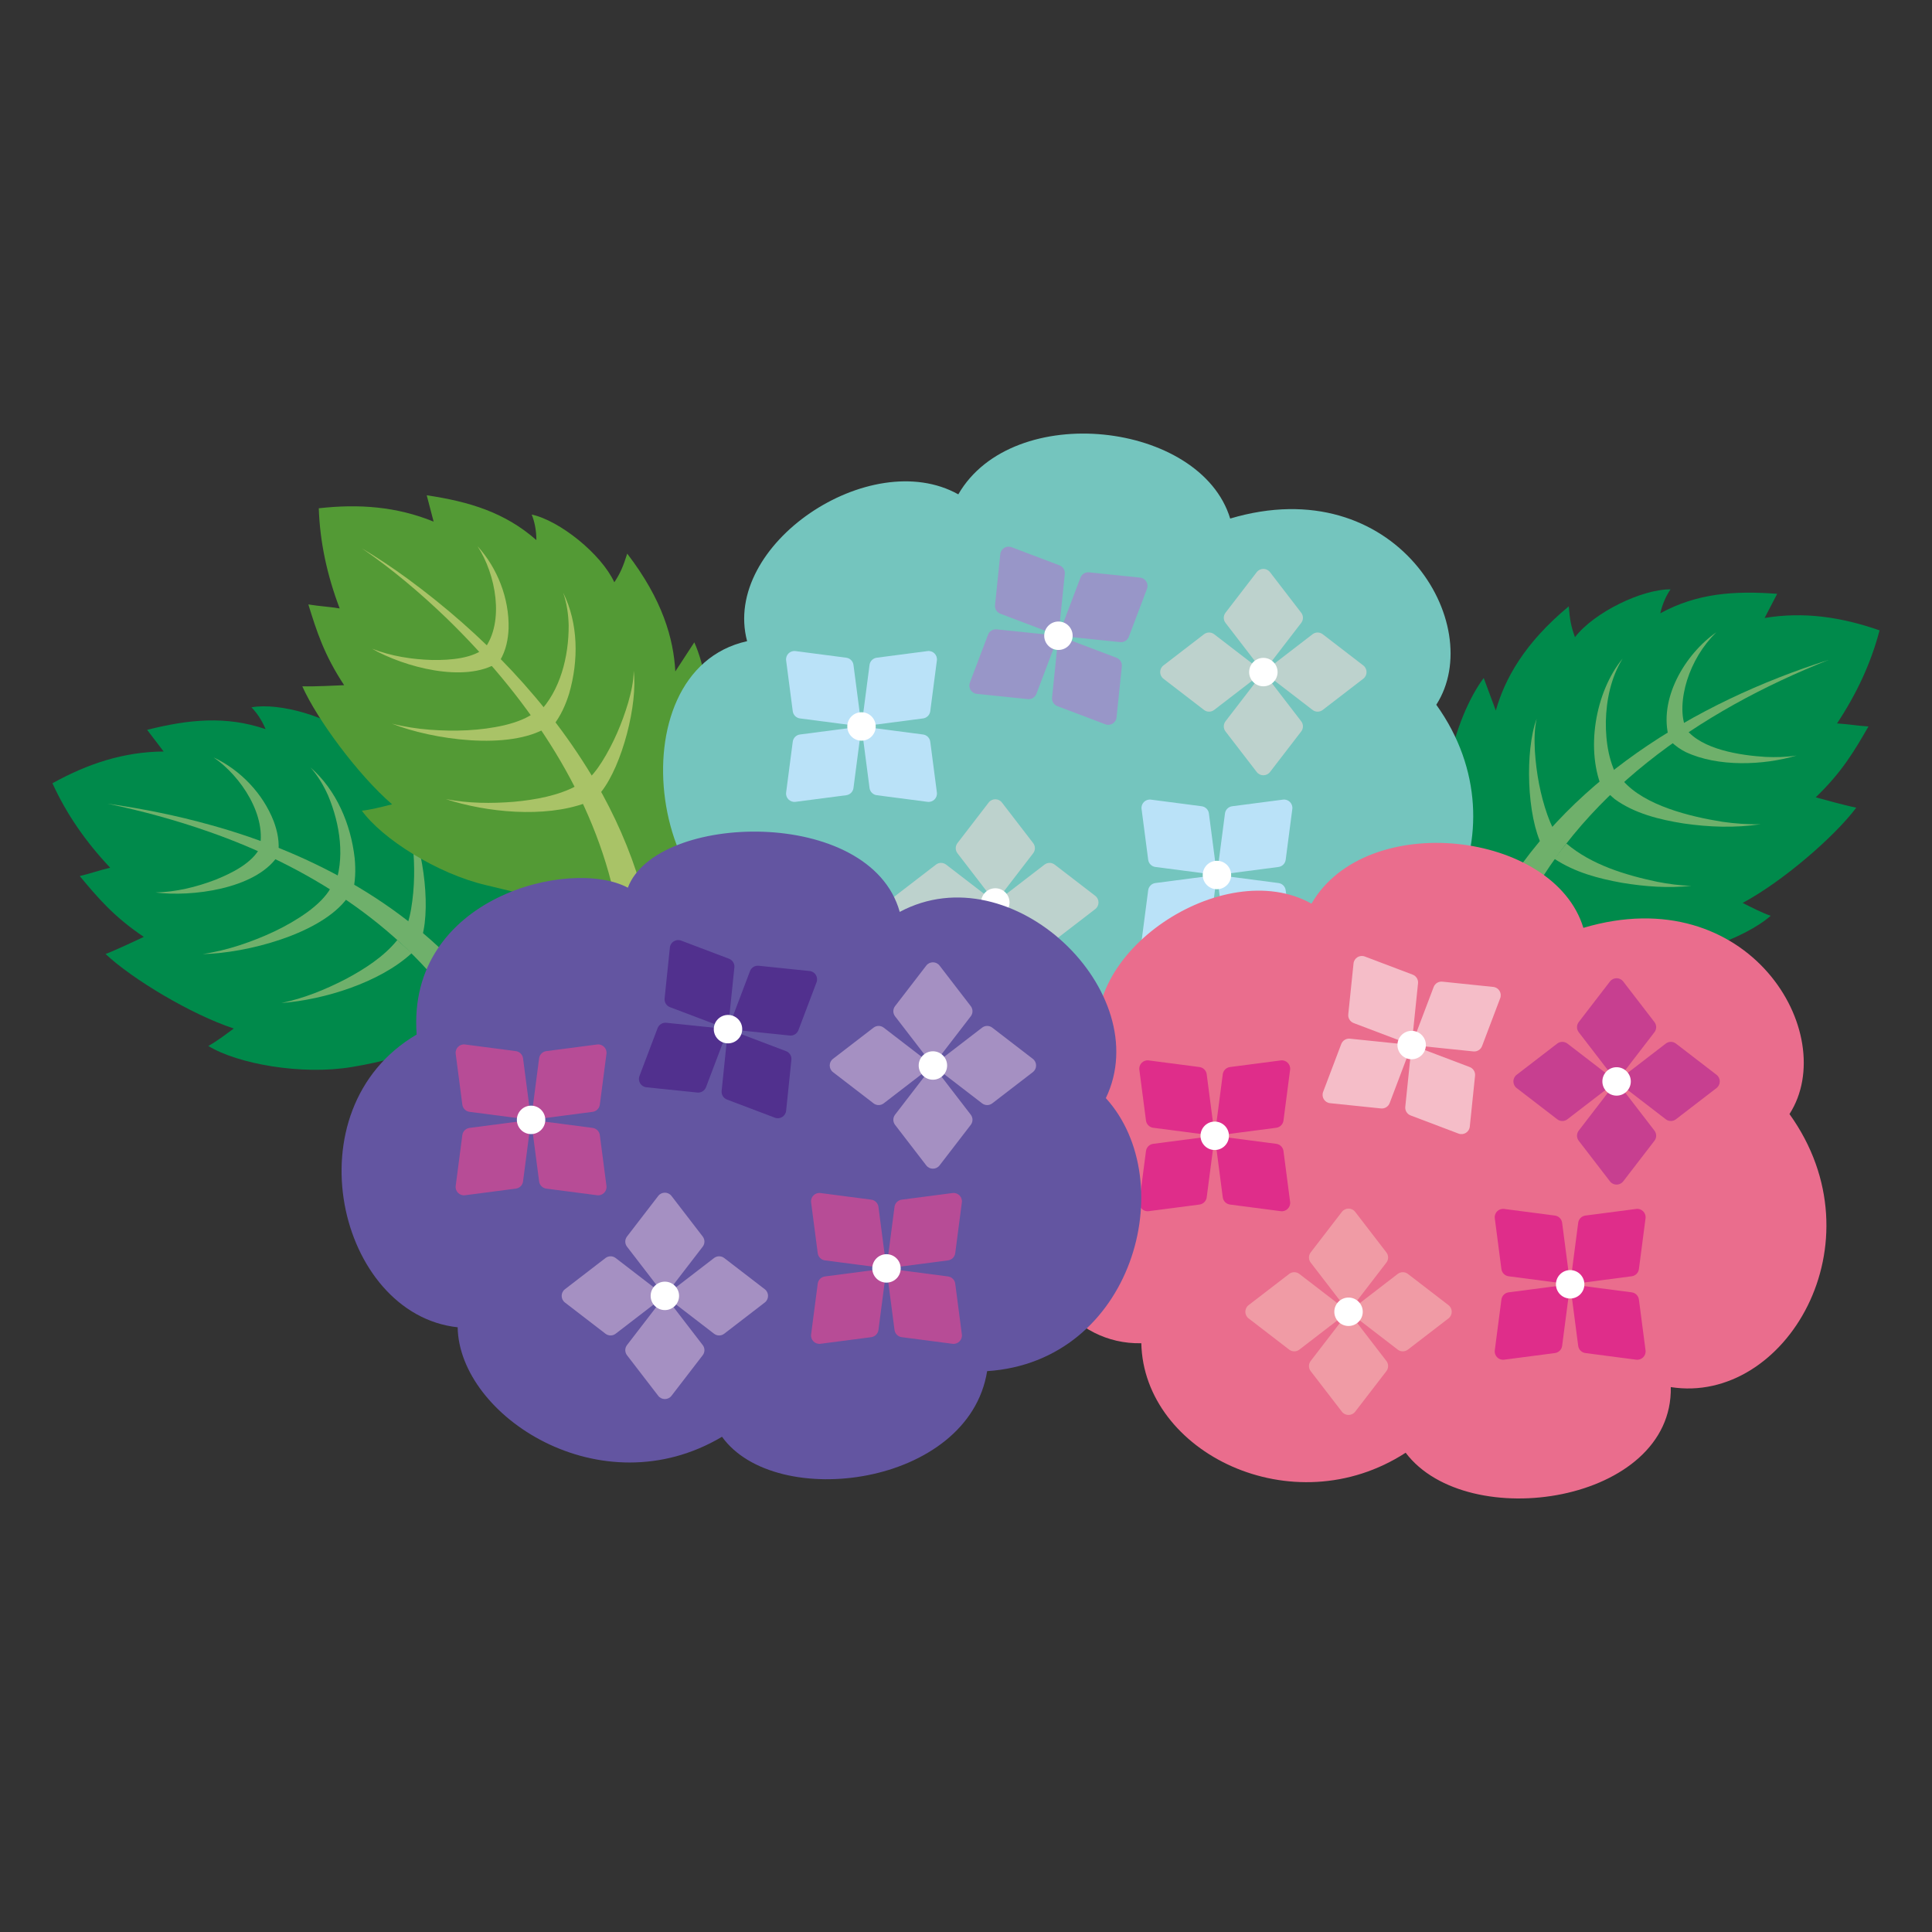 <?xml version="1.0" encoding="UTF-8"?><svg id="_レイヤー_1" xmlns="http://www.w3.org/2000/svg" viewBox="0 0 700 700"><rect x="0" y="0" width="700" height="700" fill="#333333" stroke="none"/><defs><style>.cls-1{fill:#df2d8a;}.cls-2{fill:#6355a1;}.cls-3{fill:#ea6d8d;}.cls-4{fill:#008a4b;}.cls-5{fill:#a590c2;}.cls-6{fill:#a9c367;}.cls-7{fill:#bdd2cd;}.cls-8{fill:#f5bdc8;}.cls-9{fill:#51308e;}.cls-10{fill:#fff;}.cls-11{fill:#539a35;}.cls-12{fill:#b74c96;}.cls-13{fill:#6fb06b;}.cls-14{fill:#9896c8;}.cls-15{fill:#f09ba5;}.cls-16{fill:#c73f90;}.cls-17{fill:#bae2f8;}.cls-18{fill:#74c5be;}</style></defs><path class="cls-4" d="M524.83,308.52c-5.37-18.04,1.8-48.22,12.75-62.87,1.46,3.93,2.92,7.87,4.38,11.8,3.25-11.44,10.27-24.35,26.43-37.76.38,4.51.75,7.14,2.25,11.17,6.93-9.02,24.36-17.44,34.63-17.32-1.48,2.08-2.92,5.15-3.71,8.66,13.32-7.27,26.8-8.22,42.34-7.05-1.52,2.92-3.03,5.84-4.55,8.75,14.26-2.35,27.8-.34,41.65,4.49-3.13,11.91-8.27,22.94-15.41,33.72,4.41.29,6.98.81,11.39,1.1-5.06,8.74-9.5,16.45-19.12,25.67,2.99.79,10,2.81,14.7,3.75-7.89,10.53-26.8,26.85-41.18,34.51,3.78,1.91,7.35,3.72,10.17,4.66-9.34,8.22-31.54,16.26-49.94,16.36-23.13.13-35.03-3.94-46.18-10.58-9.46-5.63-16.21-14.33-20.59-29.04Z"/><path class="cls-13" d="M541.11,329.11c25.46-45.8,72.76-74.51,121.47-90.03-23.52,9.33-46.12,21.46-65.86,37.25-19.46,15.54-36.01,34.94-46.66,57.4,0,0-8.95-4.63-8.95-4.63h0Z"/><path class="cls-13" d="M604.78,267.65c-4.11-14.3,5.8-30.72,17.09-38.57-5.03,4.91-8.6,11.02-10.63,17.44-1.8,5.79-2.66,13.12.04,18.41,0,0-6.51,2.73-6.51,2.73h0Z"/><path class="cls-13" d="M580.89,286.64c-6.62-14.57-2.97-35.9,7.02-48.03-4.22,6.85-5.91,14.93-6.08,22.84-.09,7.42,1.17,15.59,5.19,21.7,0,0-6.13,3.49-6.13,3.49h0Z"/><path class="cls-13" d="M610.75,264.03c5.82,7.56,19.73,9.64,28.99,10.22,3.72.16,7.48.08,11.21-.51-12.04,3.59-28.51,4.21-40.13-1.23-1.91-.96-3.81-2.21-5.49-3.96l5.42-4.52h0Z"/><path class="cls-13" d="M588.01,282.81c7.81,9.08,24.38,13.08,36.08,14.94,4.56.65,9.18,1,13.83.88-9.26,1.4-18.74,1.07-28.03-.29-8.59-1.37-17.67-3.58-24.87-8.82-.54-.45-1.79-1.58-2.32-2.05,0,0,5.31-4.65,5.31-4.65h0Z"/><path class="cls-13" d="M556.75,260.48c-.87,3.91-.83,7.9-.62,11.83.51,7.78,1.95,15.65,4.52,22.95,1.1,3.13,2.8,6.91,5.03,9.18,0,0-5.31,4.64-5.31,4.64-.35-.59-1.2-1.78-1.52-2.35-5.68-10.98-6.36-34.73-2.11-46.26h0Z"/><path class="cls-13" d="M567.53,305.61c9.04,7.71,21.38,11.45,32.95,13.89,4.05.78,8.17,1.35,12.33,1.45-8.34.92-16.82.28-25.11-1.09-8.6-1.55-16.96-3.75-24.51-8.69,0,0,4.35-5.56,4.35-5.56h0Z"/><path class="cls-4" d="M186.53,336.2c2.23-18.69-9.97-47.21-23.26-59.78-.77,4.12-1.54,8.25-2.31,12.37-5.15-10.72-14.26-22.25-32.47-32.72.4,4.51.47,7.17-.32,11.39-8.36-7.71-26.98-13.04-37.07-11.18,1.81,1.79,3.75,4.57,5.13,7.9-14.37-4.9-27.8-3.54-42.92.25,1.99,2.62,3.98,5.24,5.97,7.85-14.45.11-27.45,4.4-40.28,11.51,5.11,11.2,12.05,21.2,20.92,30.6-4.3,1.03-6.74,1.99-11.03,3.02,6.47,7.75,12.16,14.59,23.21,22.04-2.81,1.29-9.37,4.47-13.85,6.2,9.57,9.03,30.98,21.9,46.45,27-3.4,2.52-6.61,4.92-9.23,6.32,10.6,6.51,33.84,10.66,52,7.63,22.81-3.81,33.85-9.84,43.71-18.29,8.37-7.16,13.53-16.88,15.35-32.12Z"/><path class="cls-13" d="M165.95,365.33c-21.65-30.83-55.03-51.67-90.3-63.99-11.95-4.2-24.23-7.54-36.68-10.15,12.6,1.78,25.12,4.31,37.44,7.75,37.27,10.3,72.98,29.77,97.58,60.31,0,0-8.04,6.08-8.04,6.08h0Z"/><path class="cls-13" d="M93.91,307.94c3.11-12.1-6.58-26.74-16.53-33.52,9.65,4.53,17.89,13.03,21.82,23.22,1.31,3.56,2.18,7.51,1.58,11.89l-6.88-1.58h0Z"/><path class="cls-13" d="M120.92,321.78c4.29-10.49,2.3-23.26-2.06-33.59-1.62-3.64-3.69-7.12-6.39-10.15,9.43,8.21,14.64,20.57,16.04,32.91.4,4.27.31,8.72-.95,13.23l-6.64-2.39h0Z"/><path class="cls-13" d="M100.4,310.49c-8.17,11.63-30.94,14.55-44.07,12.87,7.47-.17,14.85-1.97,21.76-4.62,6-2.42,13.4-6.08,16.2-11.78,0,0,6.11,3.53,6.11,3.53h0Z"/><path class="cls-13" d="M125.91,325.28c-9.53,13.17-36.85,20.14-52.52,20.4,4.6-.67,9.1-1.8,13.48-3.22,8.61-2.84,17.12-6.68,24.43-11.93,3.55-2.58,6.83-5.67,8.58-8.92l6.02,3.68h0Z"/><path class="cls-13" d="M146.9,294.28c6.08,10.55,9.36,33.3,6.02,45.11-.22,1.03-.92,2.43-1.33,3.41,0,0-6.02-3.67-6.02-3.67,1.81-2.62,2.85-6.62,3.4-9.9,1.29-7.63,1.38-15.64.55-23.39-.46-3.92-1.1-7.85-2.62-11.56h0Z"/><path class="cls-13" d="M149.18,345.33c-11.59,10.69-31.79,16.91-47.24,18.08,8.11-1.67,15.84-4.82,23.15-8.58,6.91-3.66,14.04-8.23,18.86-14.24,0,0,5.23,4.74,5.23,4.74h0Z"/><path class="cls-11" d="M250.1,296.86c9.23-16.41,8.91-47.42,1.46-64.13-2.29,3.51-4.59,7.03-6.88,10.54-.64-11.88-4.63-26.02-17.43-42.68-1.37,4.32-2.31,6.8-4.67,10.39-4.76-10.33-19.9-22.4-29.94-24.55.98,2.35,1.71,5.66,1.7,9.26-11.38-10.04-24.31-13.94-39.73-16.24.83,3.18,1.67,6.36,2.5,9.54-13.38-5.44-27.03-6.48-41.61-4.83.42,12.3,2.99,24.2,7.57,36.29-4.36-.7-6.98-.75-11.35-1.45,3,9.64,5.63,18.14,12.97,29.26-3.09.11-10.37.53-15.16.41,5.37,12.01,20.2,32.11,32.53,42.76-4.1,1.02-7.99,2.01-10.95,2.3,7.29,10.08,27.16,22.83,45.09,27,22.53,5.24,40.67,11.38,53.02,7.37,10.48-3.4,13.34-17.87,20.86-31.25Z"/><path class="cls-6" d="M222.38,323.45c-8.84-38.44-32.49-72.16-60.54-99.42-9.57-9.21-19.76-17.82-30.73-25.36,5.72,3.42,11.28,7.13,16.67,11.08,27.07,19.89,50.92,44.49,68.02,73.61,6.82,11.76,12.42,24.34,16.34,37.56l-9.76,2.53h0Z"/><path class="cls-6" d="M175.42,235.22c7.51-9.93,4.18-27.26-2.39-37.3,7.18,7.88,11.52,18.9,11.24,29.81-.16,3.79-.87,7.77-3.1,11.58l-5.74-4.1h0Z"/><path class="cls-6" d="M195.05,258.36c7.99-8.04,11.05-20.59,10.99-31.81-.1-3.98-.67-7.99-2-11.83,5.56,11.2,5.62,24.62,2.18,36.54-1.27,4.1-3.06,8.17-5.96,11.85l-5.21-4.76h0Z"/><path class="cls-6" d="M180.43,240.07c-12.01,7.61-34.16,1.56-45.64-5.03,6.96,2.71,14.47,3.88,21.87,4.09,6.47.07,14.71-.47,19.49-4.66,0,0,4.28,5.6,4.28,5.6h0Z"/><path class="cls-6" d="M198.32,263.51c-13.85,8.51-41.76,4.45-56.32-1.32,4.5,1.15,9.09,1.83,13.68,2.2,9.04.68,18.37.4,27.14-1.64,4.27-1.02,8.48-2.61,11.35-4.94l4.15,5.71h0Z"/><path class="cls-6" d="M229.59,242.94c1.56,12.1-4.13,34.32-11.75,43.96-.6.87-1.78,1.89-2.53,2.64,0,0-4.15-5.7-4.15-5.7,2.68-1.72,5.17-5.02,6.94-7.84,4.12-6.55,7.27-13.91,9.49-21.38,1.08-3.79,2-7.68,2.01-11.68h0Z"/><path class="cls-6" d="M212.11,290.96c-14.84,5.43-35.81,3.42-50.56-1.43,8.13,1.57,16.47,1.63,24.67.97,7.79-.73,16.12-2.21,22.88-5.91,0,0,3.01,6.38,3.01,6.38h0Z"/><path class="cls-18" d="M520.4,255.34c18.68-29.12-14.85-85.27-74.68-67.46-10.68-35.18-78.74-43.01-98.51-8.77-31.86-17.81-85.83,18.17-76.52,53.2-48.88,10.85-35.23,107.12,14.86,106.07.86,39.6,54.83,66.2,95.78,39.67,22.41,29.66,96.92,18.17,96.06-23.78,41.35,6.51,76.55-52.16,43.01-98.92Z"/><path class="cls-7" d="M457.74,243.51l-13.71-17.82c-.84-1.09-.84-2.6,0-3.69l11.31-14.7c1.21-1.57,3.59-1.57,4.8,0l11.31,14.7c.84,1.09.84,2.6,0,3.69l-13.71,17.82Z"/><path class="cls-7" d="M457.74,243.51l-13.71,17.82c-.84,1.09-.84,2.6,0,3.69l11.31,14.7c1.21,1.57,3.59,1.57,4.8,0l11.31-14.7c.84-1.09.84-2.6,0-3.69l-13.71-17.82Z"/><path class="cls-7" d="M457.74,243.51l-17.82,13.71c-1.09.84-2.6.84-3.69,0l-14.7-11.31c-1.57-1.21-1.57-3.59,0-4.8l14.7-11.31c1.09-.84,2.6-.84,3.69,0l17.82,13.71Z"/><path class="cls-7" d="M457.74,243.51l17.82,13.71c1.09.84,2.6.84,3.69,0l14.7-11.31c1.57-1.21,1.57-3.59,0-4.8l-14.7-11.31c-1.09-.84-2.6-.84-3.69,0l-17.82,13.71Z"/><path class="cls-7" d="M360.62,326.98l-13.71-17.82c-.84-1.09-.84-2.6,0-3.69l11.31-14.7c1.21-1.57,3.59-1.57,4.8,0l11.31,14.7c.84,1.09.84,2.6,0,3.69l-13.71,17.82Z"/><path class="cls-7" d="M360.62,326.98l-13.71,17.82c-.84,1.09-.84,2.6,0,3.69l11.31,14.7c1.21,1.57,3.59,1.57,4.8,0l11.31-14.7c.84-1.09.84-2.6,0-3.69l-13.71-17.82Z"/><path class="cls-7" d="M360.62,326.98l-17.82,13.71c-1.09.84-2.6.84-3.69,0l-14.7-11.31c-1.57-1.21-1.57-3.59,0-4.8l14.7-11.31c1.09-.84,2.6-.84,3.69,0l17.82,13.71Z"/><path class="cls-7" d="M360.62,326.98l17.82,13.71c1.09.84,2.6.84,3.69,0l14.7-11.31c1.57-1.21,1.57-3.59,0-4.8l-14.7-11.31c-1.09-.84-2.6-.84-3.69,0l-17.82,13.71Z"/><path class="cls-17" d="M440.92,317.03l2.91-22.3c.18-1.36,1.25-2.43,2.61-2.61l18.4-2.4c1.97-.26,3.65,1.42,3.39,3.39l-2.4,18.4c-.18,1.36-1.25,2.43-2.61,2.61l-22.3,2.91Z"/><path class="cls-17" d="M440.92,317.03l-22.3,2.91c-1.36.18-2.43,1.25-2.61,2.61l-2.4,18.4c-.26,1.97,1.42,3.65,3.39,3.39l18.4-2.4c1.36-.18,2.43-1.25,2.61-2.61l2.91-22.3Z"/><path class="cls-17" d="M440.92,317.03l-22.3-2.91c-1.36-.18-2.43-1.25-2.61-2.61l-2.4-18.4c-.26-1.97,1.42-3.65,3.39-3.39l18.4,2.4c1.36.18,2.43,1.25,2.61,2.61l2.91,22.3Z"/><path class="cls-17" d="M440.92,317.03l2.91,22.3c.18,1.36,1.25,2.43,2.61,2.61l18.4,2.4c1.97.26,3.65-1.42,3.39-3.39l-2.4-18.4c-.18-1.36-1.25-2.43-2.61-2.61l-22.3-2.91Z"/><path class="cls-17" d="M312.14,263.21l2.91-22.3c.18-1.36,1.25-2.43,2.61-2.61l18.4-2.4c1.97-.26,3.65,1.42,3.39,3.39l-2.4,18.4c-.18,1.36-1.25,2.43-2.61,2.61l-22.3,2.91Z"/><path class="cls-17" d="M312.14,263.21l-22.3,2.91c-1.36.18-2.43,1.25-2.61,2.61l-2.4,18.4c-.26,1.97,1.42,3.65,3.39,3.39l18.4-2.4c1.36-.18,2.43-1.25,2.61-2.61l2.91-22.3Z"/><path class="cls-17" d="M312.14,263.21l-22.3-2.91c-1.36-.18-2.43-1.25-2.61-2.61l-2.4-18.4c-.26-1.97,1.42-3.65,3.39-3.39l18.4,2.4c1.36.18,2.43,1.25,2.61,2.61l2.91,22.3Z"/><path class="cls-17" d="M312.14,263.21l2.91,22.3c.18,1.36,1.25,2.43,2.61,2.61l18.4,2.4c1.97.26,3.65-1.42,3.39-3.39l-2.4-18.4c-.18-1.36-1.25-2.43-2.61-2.61l-22.3-2.91Z"/><path class="cls-14" d="M383.49,230.34l-21.03-7.97c-1.28-.49-2.08-1.78-1.94-3.14l1.91-18.45c.2-1.98,2.22-3.22,4.08-2.52l17.35,6.57c1.28.49,2.08,1.78,1.94,3.14l-2.31,22.37Z"/><path class="cls-14" d="M383.49,230.34l-2.31,22.37c-.14,1.36.65,2.65,1.94,3.14l17.35,6.57c1.86.7,3.88-.54,4.08-2.52l1.91-18.45c.14-1.36-.65-2.65-1.94-3.14l-21.03-7.97Z"/><path class="cls-14" d="M383.49,230.34l-7.97,21.03c-.49,1.28-1.78,2.08-3.14,1.94l-18.45-1.91c-1.98-.2-3.22-2.22-2.52-4.08l6.57-17.35c.49-1.28,1.78-2.08,3.14-1.94l22.37,2.31Z"/><path class="cls-14" d="M383.49,230.34l22.37,2.31c1.36.14,2.65-.65,3.14-1.94l6.57-17.35c.7-1.86-.54-3.88-2.52-4.08l-18.45-1.91c-1.36-.14-2.65.65-3.14,1.94l-7.97,21.03Z"/><circle class="cls-10" cx="457.74" cy="243.51" r="5.15"/><circle class="cls-10" cx="383.49" cy="230.34" r="5.15"/><circle class="cls-10" cx="440.92" cy="317.03" r="5.15"/><circle class="cls-10" cx="360.62" cy="326.98" r="5.15"/><circle class="cls-10" cx="312.14" cy="263.21" r="5.15"/><path class="cls-3" d="M648.37,403.64c18.68-29.12-14.85-85.27-74.68-67.46-10.68-35.18-78.74-43.01-98.51-8.77-31.86-17.81-85.83,18.17-76.52,53.2-48.88,10.85-35.23,107.12,14.86,106.07.86,39.6,54.83,66.2,95.78,39.67,22.41,29.66,96.92,18.17,96.06-23.78,41.35,6.51,76.55-52.16,43.01-98.92Z"/><path class="cls-16" d="M585.72,391.82l-13.71-17.82c-.84-1.09-.84-2.6,0-3.69l11.31-14.7c1.21-1.57,3.59-1.57,4.8,0l11.31,14.7c.84,1.09.84,2.6,0,3.69l-13.71,17.82Z"/><path class="cls-16" d="M585.72,391.82l-13.71,17.82c-.84,1.09-.84,2.6,0,3.69l11.31,14.7c1.21,1.57,3.59,1.57,4.8,0l11.31-14.7c.84-1.09.84-2.6,0-3.69l-13.71-17.82Z"/><path class="cls-16" d="M585.72,391.82l-17.82,13.71c-1.09.84-2.6.84-3.69,0l-14.7-11.31c-1.57-1.21-1.57-3.59,0-4.8l14.7-11.31c1.09-.84,2.6-.84,3.69,0l17.82,13.71Z"/><path class="cls-16" d="M585.72,391.82l17.82,13.71c1.09.84,2.6.84,3.69,0l14.7-11.31c1.57-1.21,1.57-3.59,0-4.8l-14.7-11.31c-1.09-.84-2.6-.84-3.69,0l-17.82,13.71Z"/><path class="cls-15" d="M488.6,475.28l-13.71-17.82c-.84-1.09-.84-2.6,0-3.69l11.31-14.7c1.21-1.57,3.59-1.57,4.8,0l11.31,14.7c.84,1.09.84,2.6,0,3.69l-13.71,17.82Z"/><path class="cls-15" d="M488.6,475.28l-13.71,17.82c-.84,1.09-.84,2.6,0,3.69l11.31,14.7c1.21,1.57,3.59,1.57,4.8,0l11.31-14.7c.84-1.09.84-2.6,0-3.69l-13.71-17.82Z"/><path class="cls-15" d="M488.6,475.28l-17.82,13.71c-1.09.84-2.6.84-3.69,0l-14.7-11.31c-1.57-1.21-1.57-3.59,0-4.8l14.7-11.31c1.09-.84,2.6-.84,3.69,0l17.82,13.71Z"/><path class="cls-15" d="M488.6,475.28l17.82,13.71c1.09.84,2.6.84,3.69,0l14.7-11.31c1.57-1.21,1.57-3.59,0-4.8l-14.7-11.31c-1.09-.84-2.6-.84-3.69,0l-17.82,13.71Z"/><path class="cls-1" d="M568.9,465.33l2.91-22.3c.18-1.36,1.25-2.43,2.61-2.61l18.4-2.4c1.97-.26,3.65,1.42,3.39,3.39l-2.4,18.4c-.18,1.36-1.25,2.43-2.61,2.61l-22.3,2.91Z"/><path class="cls-1" d="M568.9,465.33l-22.3,2.91c-1.36.18-2.43,1.25-2.61,2.61l-2.4,18.4c-.26,1.97,1.42,3.65,3.39,3.39l18.4-2.4c1.36-.18,2.43-1.25,2.61-2.61l2.91-22.3Z"/><path class="cls-1" d="M568.9,465.33l-22.3-2.91c-1.36-.18-2.43-1.25-2.61-2.61l-2.4-18.4c-.26-1.97,1.42-3.65,3.39-3.39l18.4,2.4c1.36.18,2.43,1.25,2.61,2.61l2.91,22.3Z"/><path class="cls-1" d="M568.9,465.33l2.91,22.3c.18,1.36,1.25,2.43,2.61,2.61l18.4,2.4c1.97.26,3.65-1.42,3.39-3.39l-2.4-18.4c-.18-1.36-1.25-2.43-2.61-2.61l-22.3-2.91Z"/><path class="cls-1" d="M440.12,411.52l2.91-22.3c.18-1.36,1.25-2.43,2.61-2.61l18.4-2.4c1.97-.26,3.65,1.42,3.39,3.39l-2.4,18.4c-.18,1.36-1.25,2.43-2.61,2.61l-22.3,2.91Z"/><path class="cls-1" d="M440.12,411.52l-22.3,2.91c-1.36.18-2.43,1.25-2.61,2.61l-2.4,18.4c-.26,1.97,1.42,3.65,3.39,3.39l18.4-2.4c1.36-.18,2.43-1.25,2.61-2.61l2.91-22.3Z"/><path class="cls-1" d="M440.12,411.52l-22.3-2.91c-1.36-.18-2.43-1.25-2.61-2.61l-2.4-18.4c-.26-1.97,1.42-3.65,3.39-3.39l18.4,2.4c1.36.18,2.43,1.25,2.61,2.61l2.91,22.3Z"/><path class="cls-1" d="M440.12,411.52l2.91,22.3c.18,1.36,1.25,2.43,2.61,2.61l18.4,2.4c1.97.26,3.65-1.42,3.39-3.39l-2.4-18.4c-.18-1.36-1.25-2.43-2.61-2.61l-22.3-2.91Z"/><path class="cls-8" d="M511.47,378.64l-21.03-7.97c-1.28-.49-2.08-1.78-1.94-3.14l1.91-18.45c.2-1.98,2.22-3.22,4.08-2.52l17.35,6.57c1.28.49,2.08,1.78,1.94,3.14l-2.31,22.37Z"/><path class="cls-8" d="M511.47,378.64l-2.31,22.37c-.14,1.36.65,2.65,1.94,3.14l17.35,6.57c1.86.7,3.88-.54,4.08-2.52l1.91-18.45c.14-1.36-.65-2.65-1.94-3.14l-21.03-7.97Z"/><path class="cls-8" d="M511.47,378.64l-7.97,21.03c-.49,1.28-1.78,2.08-3.14,1.94l-18.45-1.91c-1.98-.2-3.22-2.22-2.52-4.08l6.57-17.35c.49-1.28,1.78-2.08,3.14-1.94l22.37,2.31Z"/><path class="cls-8" d="M511.47,378.64l22.37,2.31c1.36.14,2.65-.65,3.14-1.94l6.57-17.35c.7-1.86-.54-3.88-2.52-4.08l-18.45-1.91c-1.36-.14-2.65.65-3.14,1.94l-7.97,21.03Z"/><circle class="cls-10" cx="585.72" cy="391.82" r="5.15"/><circle class="cls-10" cx="511.47" cy="378.64" r="5.15"/><circle class="cls-10" cx="568.9" cy="465.33" r="5.15"/><circle class="cls-10" cx="488.6" cy="475.28" r="5.15"/><circle class="cls-10" cx="440.12" cy="411.52" r="5.15"/><path class="cls-2" d="M400.67,397.87c18.39-38.3-33.98-89.24-74.68-67.47-10.71-38.44-88.31-36.06-98.51-8.77-20.75-11.1-80.2,3.41-76.52,53.2-46.12,27.11-28.5,101.38,14.86,106.07.52,32.07,51.85,65.77,95.78,39.67,19.4,27.05,89.38,18.01,96.06-23.78,52.84-3.44,70.45-68.66,43.01-98.92Z"/><path class="cls-5" d="M338.01,386.05l-13.71-17.82c-.84-1.09-.84-2.6,0-3.69l11.31-14.7c1.21-1.57,3.59-1.57,4.8,0l11.31,14.7c.84,1.09.84,2.6,0,3.69l-13.71,17.82Z"/><path class="cls-5" d="M338.01,386.05l-13.71,17.82c-.84,1.09-.84,2.6,0,3.69l11.31,14.7c1.21,1.57,3.59,1.57,4.8,0l11.31-14.7c.84-1.09.84-2.6,0-3.69l-13.71-17.82Z"/><path class="cls-5" d="M338.01,386.05l-17.82,13.71c-1.09.84-2.6.84-3.69,0l-14.7-11.31c-1.57-1.21-1.57-3.59,0-4.8l14.7-11.31c1.09-.84,2.6-.84,3.69,0l17.82,13.71Z"/><path class="cls-5" d="M338.01,386.05l17.82,13.71c1.09.84,2.6.84,3.69,0l14.7-11.31c1.57-1.21,1.57-3.59,0-4.8l-14.7-11.31c-1.09-.84-2.6-.84-3.69,0l-17.82,13.71Z"/><path class="cls-5" d="M240.89,469.52l-13.71-17.82c-.84-1.09-.84-2.6,0-3.69l11.31-14.7c1.21-1.57,3.59-1.57,4.8,0l11.31,14.7c.84,1.09.84,2.6,0,3.69l-13.71,17.82Z"/><path class="cls-5" d="M240.89,469.52l-13.71,17.82c-.84,1.09-.84,2.6,0,3.69l11.31,14.7c1.21,1.57,3.59,1.57,4.8,0l11.31-14.7c.84-1.09.84-2.6,0-3.69l-13.71-17.82Z"/><path class="cls-5" d="M240.89,469.52l-17.82,13.71c-1.09.84-2.6.84-3.69,0l-14.7-11.31c-1.57-1.21-1.57-3.59,0-4.8l14.7-11.31c1.09-.84,2.6-.84,3.69,0l17.82,13.71Z"/><path class="cls-5" d="M240.89,469.52l17.82,13.71c1.09.84,2.6.84,3.69,0l14.7-11.31c1.57-1.21,1.57-3.59,0-4.8l-14.7-11.31c-1.09-.84-2.6-.84-3.69,0l-17.82,13.71Z"/><path class="cls-12" d="M321.19,459.57l2.91-22.3c.18-1.36,1.25-2.43,2.61-2.61l18.4-2.4c1.97-.26,3.65,1.42,3.39,3.39l-2.4,18.4c-.18,1.36-1.25,2.43-2.61,2.61l-22.3,2.91Z"/><path class="cls-12" d="M321.19,459.57l-22.3,2.91c-1.36.18-2.43,1.25-2.61,2.61l-2.4,18.4c-.26,1.97,1.42,3.65,3.39,3.39l18.4-2.4c1.36-.18,2.43-1.25,2.61-2.61l2.91-22.3Z"/><path class="cls-12" d="M321.19,459.57l-22.3-2.91c-1.36-.18-2.43-1.25-2.61-2.61l-2.4-18.4c-.26-1.97,1.42-3.65,3.39-3.39l18.4,2.4c1.36.18,2.43,1.25,2.61,2.61l2.91,22.3Z"/><path class="cls-12" d="M321.19,459.57l2.91,22.3c.18,1.36,1.25,2.43,2.61,2.61l18.4,2.4c1.97.26,3.65-1.42,3.39-3.39l-2.4-18.4c-.18-1.36-1.25-2.43-2.61-2.61l-22.3-2.91Z"/><path class="cls-12" d="M192.42,405.75l2.91-22.3c.18-1.36,1.25-2.43,2.61-2.61l18.4-2.4c1.97-.26,3.65,1.42,3.39,3.39l-2.4,18.4c-.18,1.36-1.25,2.43-2.61,2.61l-22.3,2.91Z"/><path class="cls-12" d="M192.42,405.75l-22.3,2.91c-1.36.18-2.43,1.25-2.61,2.61l-2.4,18.4c-.26,1.97,1.42,3.65,3.39,3.39l18.4-2.4c1.36-.18,2.43-1.25,2.61-2.61l2.91-22.3Z"/><path class="cls-12" d="M192.42,405.75l-22.3-2.91c-1.36-.18-2.43-1.25-2.61-2.61l-2.4-18.4c-.26-1.97,1.42-3.65,3.39-3.39l18.4,2.4c1.36.18,2.43,1.25,2.61,2.61l2.91,22.3Z"/><path class="cls-12" d="M192.42,405.75l2.91,22.3c.18,1.36,1.25,2.43,2.61,2.61l18.4,2.4c1.97.26,3.65-1.42,3.39-3.39l-2.4-18.4c-.18-1.36-1.25-2.43-2.61-2.61l-22.3-2.91Z"/><path class="cls-9" d="M263.77,372.88l-21.03-7.97c-1.28-.49-2.08-1.78-1.94-3.14l1.91-18.45c.2-1.98,2.22-3.22,4.08-2.52l17.35,6.57c1.28.49,2.08,1.78,1.94,3.14l-2.31,22.37Z"/><path class="cls-9" d="M263.77,372.88l-2.31,22.37c-.14,1.36.65,2.65,1.94,3.14l17.35,6.57c1.86.7,3.88-.54,4.08-2.52l1.91-18.45c.14-1.36-.65-2.65-1.94-3.14l-21.03-7.97Z"/><path class="cls-9" d="M263.77,372.88l-7.97,21.03c-.49,1.28-1.78,2.08-3.14,1.94l-18.45-1.91c-1.98-.2-3.22-2.22-2.52-4.08l6.57-17.35c.49-1.28,1.78-2.08,3.14-1.94l22.37,2.31Z"/><path class="cls-9" d="M263.77,372.88l22.37,2.31c1.36.14,2.65-.65,3.14-1.94l6.57-17.35c.7-1.86-.54-3.88-2.52-4.08l-18.45-1.91c-1.36-.14-2.65.65-3.14,1.94l-7.97,21.03Z"/><circle class="cls-10" cx="338.01" cy="386.05" r="5.15"/><circle class="cls-10" cx="263.77" cy="372.88" r="5.15"/><circle class="cls-10" cx="321.19" cy="459.57" r="5.15"/><circle class="cls-10" cx="240.89" cy="469.52" r="5.15"/><circle class="cls-10" cx="192.42" cy="405.75" r="5.15"/></svg>